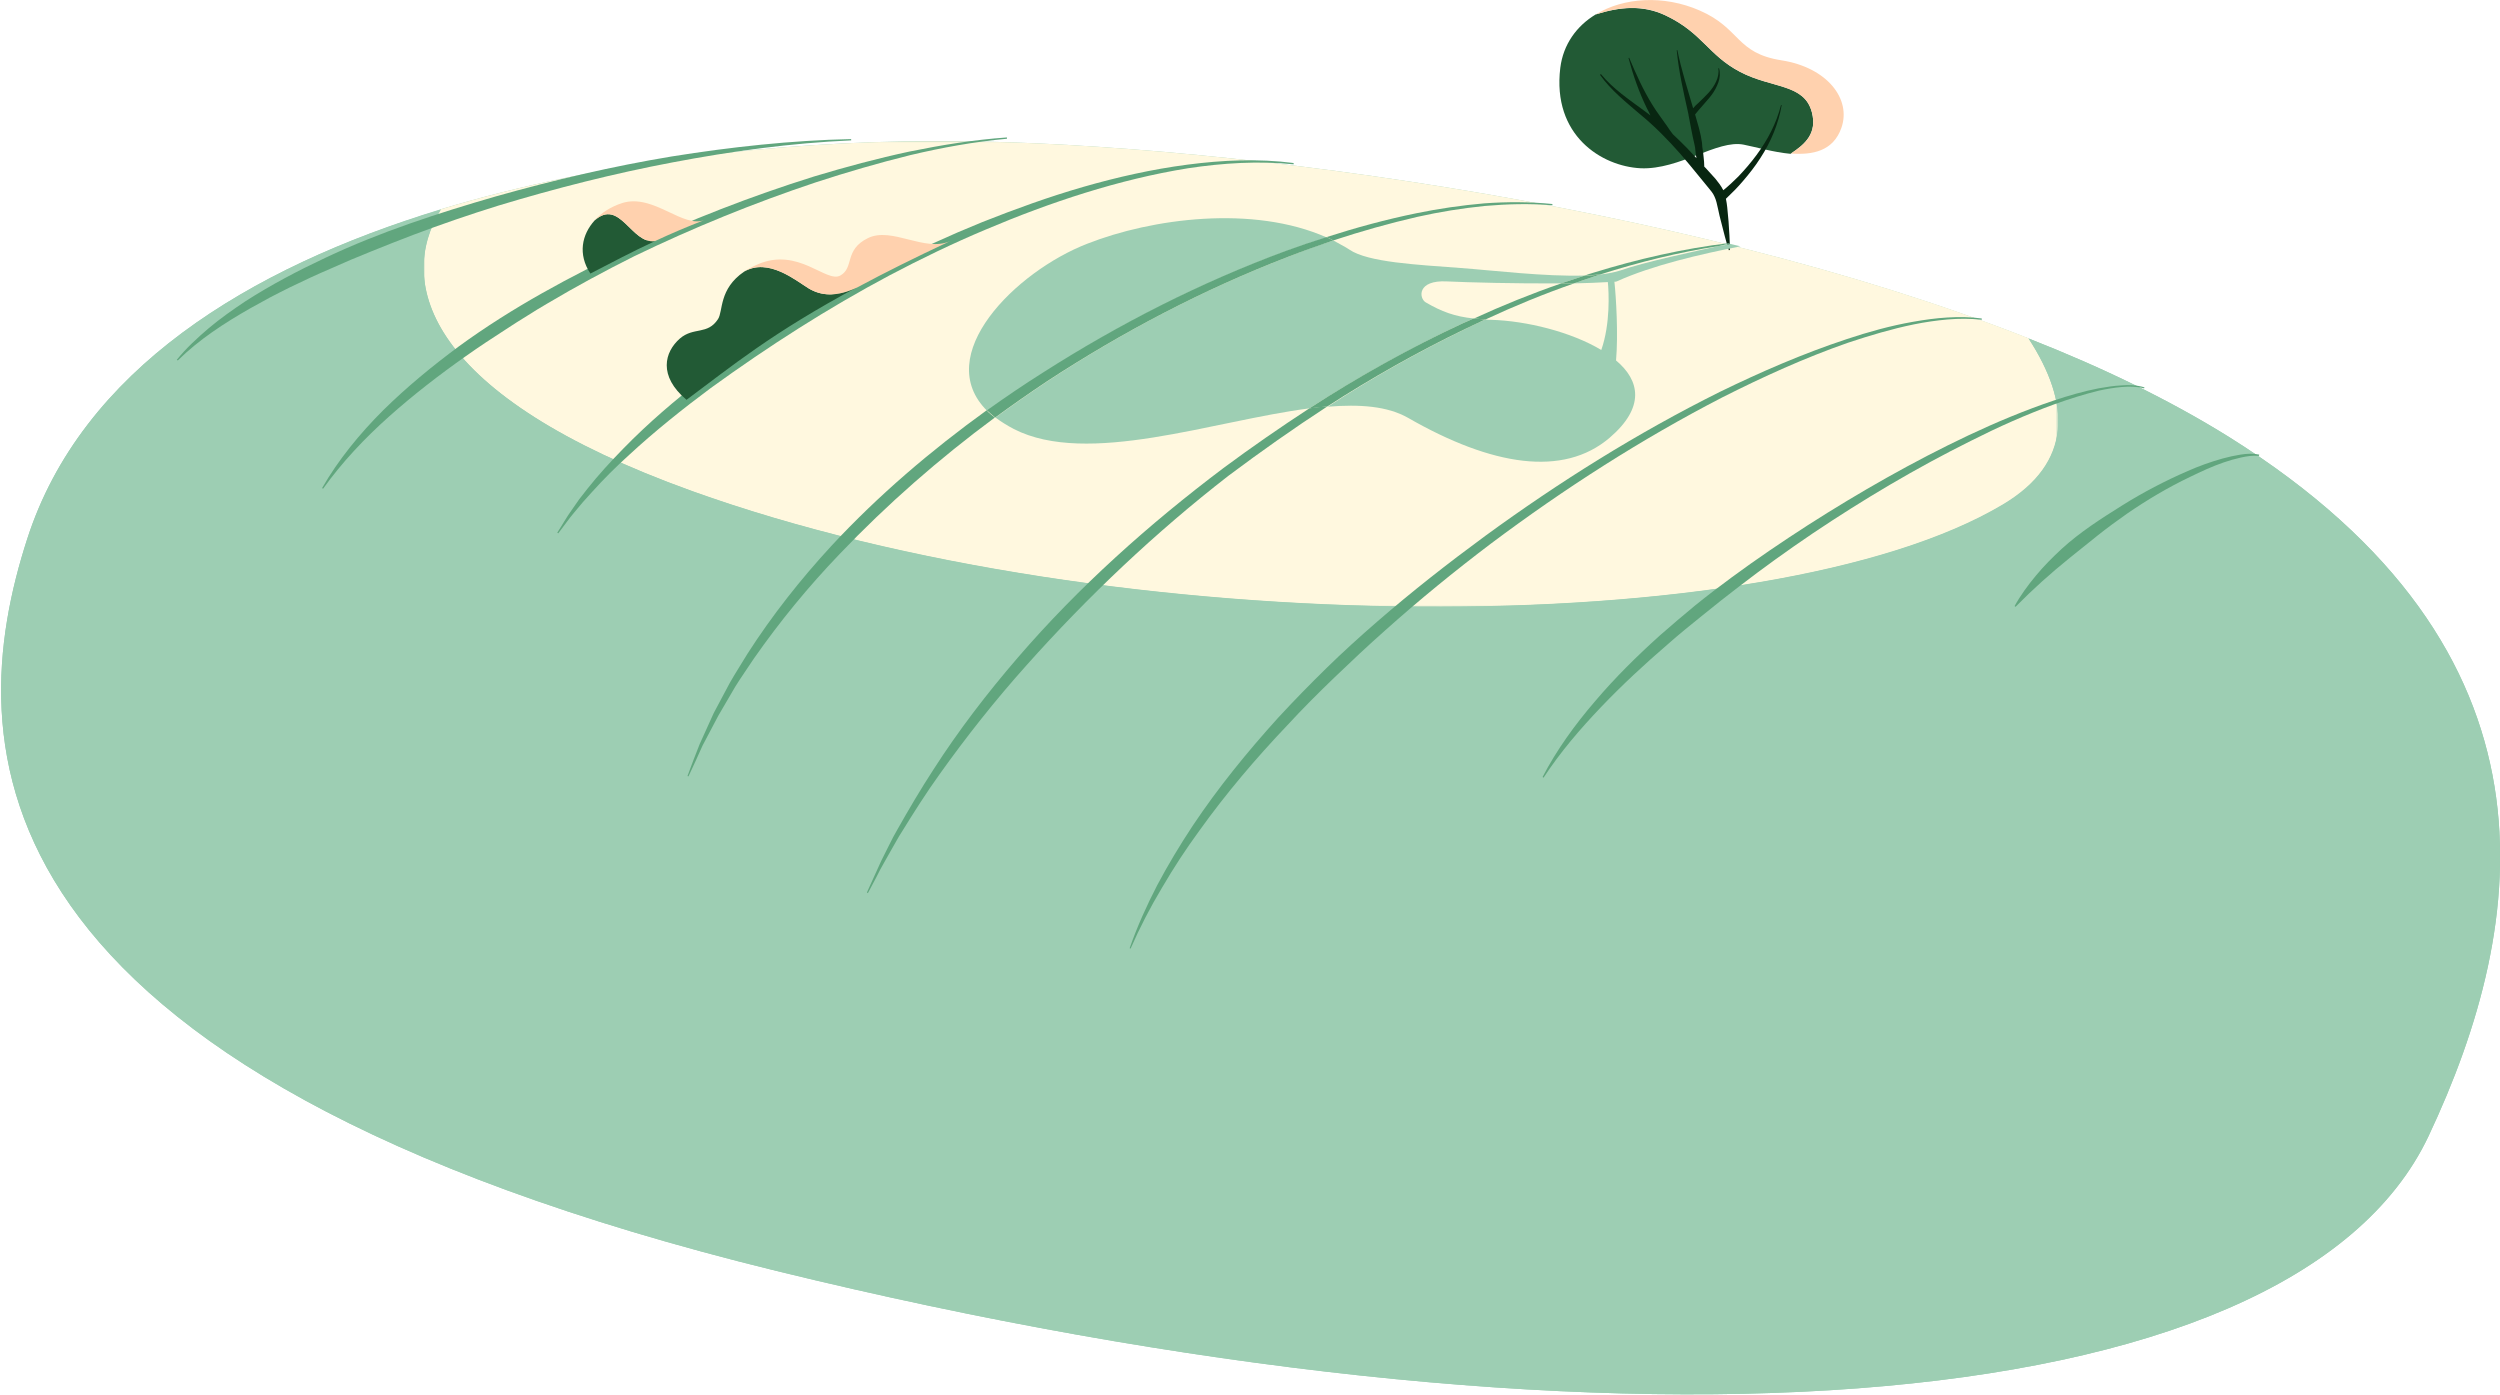 <?xml version="1.0" encoding="utf-8"?>
<!-- Generator: Adobe Illustrator 24.0.2, SVG Export Plug-In . SVG Version: 6.00 Build 0)  -->
<svg version="1.1" id="Colline_1_plan" xmlns="http://www.w3.org/2000/svg" xmlns:xlink="http://www.w3.org/1999/xlink" x="0px"
	 y="0px" width="762.2" height="425.2"  viewBox="0 0 762.2 425.2" style="enable-background:new 0 0 762.2 425.2;" xml:space="preserve">
<style type="text/css">
	.st0{fill:#9DCEB3;}
	.st1{fill:#225A35;}
	.st2{fill:#FFD1AE;}
	.st3{filter:url(#Adobe_OpacityMaskFilter);}
	.st4{fill:url(#SVGID_2_);}
	.st5{mask:url(#SVGID_1_);fill:#FFF8DF;}
	.st6{fill:#082611;}
	.st7{fill:none;}
	.st8{fill:#61A67E;}
</style>
<g>
	<path class="st0" d="M679.7,133.3c-17.8-11.1-38.5-21.2-61.2-30.1C512.5,61.3,364.5,42.6,283.9,43c-45.1,0.2-100.1,5.8-149.5,20.8
		C75.7,81.7,24.9,112.8,8.3,164.3c-19.9,61.5-21.2,162,228.5,223.2c249.6,61.1,461.5,48,503.6-41.1
		C771.2,281.1,783.5,198.3,679.7,133.3z"/>
	<g>
		<path class="st1" d="M552.4,34.2c-2.3-8.8-12.2-7.2-21.9-12.3c-9.7-5.1-11.5-11.9-22.7-17.2c-7-3.3-14.1-2.6-21.3-0.3
			c-5.8,3.5-9.9,9.1-10.8,16.3c-2.5,20.6,12.6,30,24.5,30.6c11.9,0.5,23.4-8.8,31.4-7.2c3.6,0.7,9,2.3,14.3,2.8
			C550.3,44,554.1,40.7,552.4,34.2z"/>
		<path class="st2" d="M543.2,18.4c-14.1-2.2-12.4-9.7-25-15.2c-11-4.8-23.2-4-31.7,1.2c7.2-2.3,14.3-3.1,21.3,0.3
			c11.2,5.3,13,12.1,22.7,17.2c9.7,5.1,19.6,3.6,21.9,12.3c1.7,6.5-2.1,9.8-6.4,12.6c6.6,0.5,12.9-0.7,15.4-7.8
			C564.5,30.2,557.1,20.6,543.2,18.4z"/>
	</g>
	<g>
		<defs>
			<filter id="Adobe_OpacityMaskFilter" filterUnits="userSpaceOnUse" x="129.2" y="43" width="498.4" height="142">
				<feColorMatrix  type="matrix" values="1 0 0 0 0  0 1 0 0 0  0 0 1 0 0  0 0 0 1 0"/>
			</filter>
		</defs>
		<mask maskUnits="userSpaceOnUse" x="129.2" y="43" width="498.4" height="142" id="SVGID_1_">
			<g class="st3">
				
					<radialGradient id="SVGID_2_" cx="511.145" cy="-179.149" r="302.874" fx="512.389" fy="-177.966" gradientTransform="matrix(0.991 0.133 -5.963550e-02 0.49 -138.117 58.335)" gradientUnits="userSpaceOnUse">
					<stop  offset="0.102" style="stop-color:#FFFFFF"/>
					<stop  offset="0.19" style="stop-color:#FAFAFA"/>
					<stop  offset="0.291" style="stop-color:#EDEDED"/>
					<stop  offset="0.397" style="stop-color:#D6D6D6"/>
					<stop  offset="0.508" style="stop-color:#B6B6B6"/>
					<stop  offset="0.622" style="stop-color:#8D8D8D"/>
					<stop  offset="0.738" style="stop-color:#5B5B5B"/>
					<stop  offset="0.854" style="stop-color:#202020"/>
					<stop  offset="0.913" style="stop-color:#000000"/>
				</radialGradient>
				<path class="st4" d="M686.5,78.1C675.6,177.8,532.3,244,366.4,225.8S74.8,112.2,85.7,12.6s154.2-165.8,320.1-147.7
					S697.4-21.5,686.5,78.1z"/>
			</g>
		</mask>
		<path class="st5" d="M211,149.7c128.6,46.2,328.6,46.4,399.6,4.1c21.3-12.7,20.8-30.8,7.8-50.7C512.5,61.3,364.5,42.6,283.9,43
			c-45.1,0.2-100.1,5.8-149.5,20.8C120.6,86.2,130,120.6,211,149.7z"/>
		<path class="st0" d="M679.7,133.3c-17.8-11.1-38.5-21.2-61.2-30.1c12.9,19.9,13.5,38-7.8,50.7c-71,42.2-271,42.1-399.6-4.1
			c-81.1-29.2-90.4-63.5-76.7-85.9C75.7,81.7,24.9,112.8,8.3,164.3c-19.9,61.5-21.2,162,228.5,223.2c249.6,61.1,461.5,48,503.6-41.1
			C771.2,281.1,783.5,198.3,679.7,133.3z"/>
	</g>
	<path class="st6" d="M543,32c-1.4,5.6-4.1,10.7-7.5,15.3c-1.7,2.3-3.5,4.4-5.5,6.5c-1.5,1.5-3,2.9-4.6,4.2
		c-0.7-1.4-1.6-2.5-2.4-3.5l-2.9-3.2c-0.2-0.2-0.3-0.3-0.5-0.5c0-1-0.1-2-0.2-2.9c-0.1-1-0.2-2-0.4-3.1c0-0.4-0.1-0.9-0.1-1.3
		c-0.4-3-1.3-5.8-2.1-8.6c0.7-0.9,1.4-1.7,2.2-2.6c0.9-1.1,1.9-2.1,2.8-3.3c0.9-1.2,1.6-2.5,2.1-3.9c0.5-1.4,0.6-2.9,0.2-4.3l-0.2,0
		c0.2,1.4-0.1,2.8-0.7,4.1c-0.6,1.3-1.4,2.4-2.3,3.4c-0.9,1-2,2-3,3c-0.6,0.5-1.2,1.1-1.7,1.7c-1.7-5.9-3.6-11.7-4.8-17.7l-0.2,0
		c0.6,6.5,2.1,12.9,3.5,19.2c0,0.2,0.1,0.3,0.1,0.5l0,0l0,0.1c0.6,3,1.1,6,1.8,8.9l0.2,1c0.1,1.1,0.2,2.1,0.4,3.2
		c-1-1-1.9-2.1-2.9-3.1c-1.4-1.4-2.8-2.8-4.3-4.2c-0.6-0.8-1.2-1.6-1.7-2.4c-1.5-2.2-3.1-4.2-4.5-6.5c-2.8-4.5-5-9.4-7.1-14.4
		l-0.2,0.1c1.4,5.2,3.2,10.4,5.6,15.3c0.4,0.7,0.7,1.4,1.1,2.2c-0.7-0.5-1.3-1-2-1.5c-4.6-3.4-9.4-6.6-13.1-11.1l-0.3,0.2
		c3.4,4.8,8,8.4,12.3,12.1c4.4,3.6,8.4,7.7,12.2,12c1.9,2.2,3.7,4.4,5.5,6.6l2.7,3.3c0.9,1.1,1.8,2.1,2.2,3.1c0.5,1,0.8,2.4,1.1,3.8
		c0.3,1.4,0.6,2.8,1,4.2c0.7,2.8,1.4,5.6,2.3,8.4l0.3-0.1c0-2.9-0.2-5.8-0.4-8.7c-0.1-1.4-0.3-2.9-0.4-4.3c-0.1-0.8-0.2-1.7-0.4-2.6
		c1.8-1.7,3.6-3.5,5.2-5.4c1.9-2.2,3.7-4.5,5.3-7c3.2-4.9,5.5-10.4,6.5-16.1L543,32z"/>
	<path class="st7" d="M441.3,85.8c-9.3-0.5-8.6,5.2-6.5,6.4c4.8,2.8,8.8,4.3,14.6,4.9c8.7-3.9,17.6-7.5,26.6-10.7
		C462.8,86.5,447.5,86.2,441.3,85.8z"/>
	<path class="st7" d="M524.1,75c-12.3,1.9-24.4,4.9-36.3,8.7c2.4-0.3,4.6-0.7,6.4-1.3C501,80,517.3,76.5,524.1,75z"/>
	<path class="st7" d="M488.2,106.7c2.8-7.9,2.3-17.5,2-20.7c-2.9,0.2-6.5,0.3-10.4,0.4c-9.2,3.2-18.2,6.9-27,11
		c0.5,0,1.1,0.1,1.6,0.1C465.3,97.8,479,101.2,488.2,106.7z"/>
	<path class="st0" d="M449.3,97.1c-5.8-0.6-9.8-2.1-14.6-4.9c-2.1-1.2-2.8-6.9,6.5-6.4c6.2,0.3,21.5,0.7,34.7,0.6
		c2.4-0.8,4.8-1.6,7.3-2.4c-12.1,0.4-28.3-1.6-38-2.3c-13.1-1-28.1-1.7-33.8-5.6c-0.5-0.3-0.9-0.6-1.3-0.8c-1.2-0.7-2.4-1.3-3.6-2
		c-4.6,1.5-9.3,3.2-13.8,5c-25.7,9.9-50.3,22.8-73.3,37.9c-5.4,3.6-10.7,7.3-15.9,11.1c1.6,1.2,3.5,2.4,5.6,3.5
		c22.5,11.5,60.7-2.5,90.1-6.3c15-9.6,30.6-18.3,46.7-25.9C447.1,98.1,448.2,97.6,449.3,97.1z"/>
	<path class="st0" d="M392.1,76.6c4.1-1.5,8.2-2.9,12.4-4.2c-22.5-10-53.4-5.8-73,1.9c-21.9,8.5-47.6,34.1-30.5,51
		c5.5-3.9,11.2-7.7,16.9-11.4C341.2,98.9,366.1,86.2,392.1,76.6z"/>
	<path class="st0" d="M524.1,75c-6.9,1.5-23.2,5-29.9,7.4c-1.8,0.6-3.9,1-6.4,1.3c-0.6,0.2-1.2,0.4-1.8,0.6
		c-2.1,0.7-4.1,1.4-6.2,2.1c3.9-0.1,7.4-0.2,10.4-0.4c0.3,3.1,0.8,12.7-2,20.7c-9.2-5.5-22.8-8.9-33.7-9.2c-0.6,0-1.1,0-1.6-0.1
		c-2.1,0.9-4.1,1.9-6.1,2.9c-14.5,7-28.5,14.9-42,23.7c9.7-0.8,18.2-0.2,24.5,3.4c25.6,14.7,47.3,18.1,61.4,6.1
		c10.9-9.3,9.3-17.5,2-23.6c0.7-8.1,0-19.4-0.5-24c0.2,0,0.5,0,0.7-0.1c10.8-4.9,25.5-8.3,37.7-10.7l-3.3-0.8l0,0l0,0.2
		C526.2,74.7,525.2,74.8,524.1,75z"/>
	<path class="st8" d="M113.3,76.6c4.2-1.7,8.5-3.4,12.7-5c8.5-3.2,17.2-6.2,25.9-8.9c17.5-5.3,35.2-9.8,53.2-13.2
		c17.9-3.4,36.1-5.9,54.4-6.7l0-0.4c-18.3,0.4-36.6,2.4-54.7,5.3c-18.1,3-36,7.2-53.7,12.2c-17.6,5.1-35.2,10.8-51.9,18.7
		c-8.3,3.9-16.5,8.2-24.3,13.2C71,94.4,67.3,97,63.7,100c-3.5,3-6.9,6.1-9.8,9.7l0.3,0.2c6.5-6.4,14.2-11.4,22.1-15.9
		c2-1.1,4-2.2,6-3.3c2-1,4-2.1,6.1-3.1c4.1-2,8.2-3.9,12.4-5.7C104.8,80.1,109,78.3,113.3,76.6z"/>
	<path class="st8" d="M248.7,55.6c9.5-3.1,19.1-5.9,28.8-8.3c9.7-2.3,19.6-4.1,29.5-5l0-0.4c-10,0.7-19.9,2.3-29.7,4.3
		c-9.8,2.1-19.5,4.7-29.1,7.6c-19.2,6-37.9,13.3-56.1,21.8c-18.1,8.6-35.9,18.1-52.2,30c-8.1,6-15.9,12.4-23.1,19.5
		c-7.1,7.1-13.6,15-18.6,23.7l0.3,0.2c5.8-8.1,12.7-15.4,20.1-22c7.4-6.6,15.3-12.7,23.4-18.4c4.1-2.9,8.2-5.6,12.4-8.3
		c2.1-1.4,4.2-2.7,6.3-4l3.2-2l3.2-1.9c8.6-5.1,17.3-9.8,26.3-14.3C211.2,69.5,229.8,61.9,248.7,55.6z"/>
	<path class="st8" d="M271.3,83.9c9.5-5,19.2-9.7,29.2-13.9c9.9-4.2,20-8,30.3-11.2c10.3-3.2,20.8-5.8,31.4-7.5
		c10.6-1.6,21.5-2.3,32.2-1.2l0-0.4c-10.8-1.4-21.7-0.9-32.4,0.5c-10.7,1.4-21.4,3.8-31.8,6.8c-10.4,3-20.6,6.7-30.7,10.7
		c-10.1,4.1-19.9,8.6-29.6,13.5c-19.3,9.8-38.1,20.9-55.4,34.1c-8.6,6.6-16.9,13.7-24.5,21.5c-3.8,3.9-7.5,7.9-10.9,12.2l-2.5,3.2
		l-2.3,3.3c-1.6,2.2-2.9,4.6-4.4,6.9l0.3,0.2l2.4-3.2c0.4-0.5,0.8-1.1,1.2-1.6l1.3-1.6l2.6-3.1l2.7-3c3.6-4,7.4-7.8,11.4-11.4
		c7.9-7.3,16.3-14,24.9-20.4C234.1,105.7,252.3,94,271.3,83.9z"/>
	<path class="st8" d="M253.5,166.4c-9.4,10.2-18.1,21.2-25.6,32.9c-1.8,3-3.7,5.9-5.4,8.9c-1.6,3.1-3.3,6.1-4.9,9.2l-4.3,9.5
		c-1.3,3.2-2.5,6.5-3.7,9.7l0.3,0.1c1.5-3.1,2.9-6.3,4.3-9.4l4.8-9.1c1.7-3,3.5-5.9,5.2-8.9c1.8-2.9,3.8-5.7,5.7-8.6
		c7.9-11.3,16.6-21.9,26.1-31.8c14.5-15.2,30.4-29.1,47.3-41.6c-0.9-0.7-1.8-1.4-2.5-2.2C283.9,137.3,267.8,151,253.5,166.4z"/>
	<path class="st8" d="M432.2,66.1c6.7-1.5,13.5-2.6,20.4-3.3c6.9-0.6,13.8-0.8,20.7-0.2l0-0.4c-6.9-0.7-13.8-0.7-20.8-0.2
		c-6.9,0.6-13.8,1.6-20.6,3c-9.3,1.9-18.5,4.4-27.5,7.3c0.7,0.3,1.4,0.6,2.1,1C415,70.5,423.5,68.1,432.2,66.1z"/>
	<path class="st8" d="M392.7,78.3c4.6-1.8,9.2-3.4,13.8-5c-0.7-0.3-1.4-0.7-2.1-1c-4.2,1.3-8.3,2.7-12.4,4.2
		c-26,9.6-50.9,22.3-74.2,37.2c-5.7,3.6-11.3,7.4-16.9,11.4c0.8,0.7,1.6,1.5,2.5,2.2c5.2-3.8,10.5-7.5,15.9-11.1
		C342.4,101.1,367,88.2,392.7,78.3z"/>
	<path class="st8" d="M476,86.4c-9,3.1-17.9,6.7-26.6,10.7c1.1,0.1,2.3,0.2,3.5,0.3c8.8-4.1,17.8-7.8,27-11
		C478.6,86.4,477.3,86.4,476,86.4z"/>
	<path class="st8" d="M404.7,123.9c-1.8,0.1-3.6,0.3-5.5,0.6c-8.9,5.8-17.7,11.9-26.2,18.2c-22.7,17.1-44.1,36.2-62.7,57.8
		c-9.3,10.8-18,22.1-25.7,34.1c-3.9,6-7.5,12.1-11,18.3c-0.9,1.5-1.7,3.1-2.5,4.7l-2.4,4.8c-1.5,3.2-2.9,6.5-4.4,9.7l0.3,0.2
		l2.5-4.7c0.8-1.6,1.6-3.2,2.5-4.7l2.6-4.6c0.9-1.5,1.7-3.1,2.7-4.6c3.7-6,7.5-12,11.6-17.7c8.2-11.5,17-22.6,26.4-33.1
		c18.8-21.1,39.4-40.6,61.7-57.9C384.5,137.6,394.4,130.6,404.7,123.9z"/>
	<path class="st8" d="M524.1,75c1.9-0.4,3.1-0.7,3.1-0.7l0-0.2c-14.1,1.7-28,4.9-41.6,9.1c-0.8,0.2-1.6,0.5-2.4,0.8
		c1.6-0.1,3.1-0.2,4.6-0.3C499.7,79.9,511.8,76.9,524.1,75z"/>
	<path class="st8" d="M446.7,100.3c2-1,4.1-1.9,6.1-2.9c-1.3-0.1-2.4-0.2-3.5-0.3c-1.1,0.5-2.3,1-3.4,1.5
		c-16.1,7.5-31.7,16.2-46.7,25.9c1.9-0.2,3.7-0.4,5.5-0.6C418.2,115.2,432.2,107.3,446.7,100.3z"/>
	<path class="st8" d="M479.8,86.4c2-0.7,4.1-1.4,6.2-2.1c0.6-0.2,1.2-0.4,1.8-0.6c-1.4,0.2-3,0.3-4.6,0.3c-2.4,0.8-4.9,1.6-7.3,2.4
		C477.3,86.4,478.6,86.4,479.8,86.4z"/>
	<path class="st0" d="M527.3,74.5l0-0.2c0,0-1.2,0.2-3.1,0.7C525.2,74.8,526.2,74.7,527.3,74.5z"/>
	<path class="st8" d="M563.4,104.5c6.6-2.2,13.3-4.2,20.1-5.6c3.4-0.7,6.9-1.2,10.3-1.5c3.5-0.3,7-0.3,10.4,0.1l0-0.4
		c-3.5-0.5-7-0.5-10.5-0.3c-3.5,0.2-7,0.7-10.4,1.3c-6.9,1.2-13.7,3.1-20.3,5.3c-13.3,4.4-26.2,10-38.7,16.1
		c-25.1,12.5-48.9,27.4-71.5,43.9c-11.3,8.3-22.3,16.9-32.9,26.1c-5.3,4.6-10.5,9.3-15.5,14.2c-5,4.9-9.9,9.9-14.7,15.1
		c-9.4,10.4-18.3,21.3-26.1,33c-3.9,5.9-7.5,11.9-10.8,18.1c-3.2,6.2-6.1,12.6-8.4,19.2l0.3,0.1c2.8-6.4,6-12.6,9.6-18.6
		c3.5-6,7.3-11.8,11.4-17.4c8.1-11.3,17.1-21.9,26.7-32c4.7-5.1,9.6-10,14.6-14.8c5-4.8,10.1-9.6,15.3-14.2
		c10.4-9.3,21.2-18.1,32.3-26.5c22.3-16.7,45.8-31.8,70.6-44.6C537.5,114.9,550.2,109.1,563.4,104.5z"/>
	<path class="st8" d="M639.9,119.1c2.3-0.5,4.6-0.9,6.9-1.1c2.3-0.2,4.6-0.2,6.9,0.4l0.1-0.3c-2.3-0.7-4.7-0.8-7-0.6
		c-2.3,0.1-4.7,0.5-7,0.9c-4.6,0.9-9.1,2.2-13.6,3.7c-8.9,3-17.5,6.6-26,10.6c-16.9,8-33.2,17.3-49,27.4
		c-7.9,5.1-15.6,10.3-23.2,15.9c-3.8,2.8-7.5,5.6-11.2,8.6c-3.6,3-7.2,6-10.7,9.1c-7,6.3-13.7,12.9-19.8,20.1
		c-6.1,7.1-11.7,14.8-16,23.1l0.3,0.2c5.1-7.8,11.2-14.9,17.6-21.6c6.4-6.7,13.2-13,20.3-19.1c3.5-3.1,7.1-6,10.7-8.9
		c3.6-2.9,7.2-5.8,10.9-8.6c7.4-5.7,14.9-11.1,22.6-16.3c15.5-10.4,31.5-19.9,48.2-28.2c8.3-4.2,16.8-8,25.6-11.2
		C631,121.6,635.4,120.2,639.9,119.1z"/>
	<path class="st8" d="M683.1,138.6c-1.9,0.3-3.7,0.7-5.5,1.2c-3.6,1-7.2,2.3-10.6,3.8c-6.9,3-13.6,6.5-20,10.5
		c-6.4,4-12.8,8.1-18.4,13.2c-2.8,2.6-5.5,5.3-7.9,8.2c-2.4,2.9-4.7,6-6.5,9.3l0.3,0.2c5.3-5.4,10.8-10.3,16.5-14.9
		c2.9-2.3,5.7-4.6,8.6-6.9c2.9-2.3,5.9-4.5,8.9-6.6c6.1-4.2,12.5-8,19.2-11.2c3.3-1.6,6.7-3.2,10.2-4.4c1.7-0.6,3.5-1.1,5.3-1.5
		c1.8-0.4,3.6-0.7,5.5-0.5l0.1-0.4C686.9,138.2,685,138.3,683.1,138.6z"/>
	<g>
		<path class="st1" d="M246.5,87.9c-3.9-2.4-12.3-9.4-19.6-5.1c-7.8,5.3-6.4,12.1-8,14.5c-3.2,4.9-7.4,2.3-11.6,5.9
			c-4.7,4.1-6.7,11.4,2,18.7c13.6-10.1,25.8-20.3,52.3-34.5C255.1,90.7,250.3,90.2,246.5,87.9z"/>
		<path class="st2" d="M264.6,72.6c-7.3,3.6-4.1,9-8.4,11.4c-4.3,2.4-12.8-8.8-25.2-3.4c-1.6,0.7-2.9,1.4-4.1,2.2
			c7.3-4.3,15.7,2.7,19.6,5.1c3.8,2.3,8.6,2.8,15.1-0.4c8-4.3,17.2-8.9,28.1-14C281.9,77,271.9,69,264.6,72.6z"/>
	</g>
	<g>
		<path class="st1" d="M181.3,67.2c-3.9,4.3-5.2,10.3-1.3,16.2c6.2-3.2,12.6-6.6,19.7-9.9C192.5,74.6,189,60.3,181.3,67.2z"/>
		<path class="st2" d="M189.7,61.9c-3.4,1.1-6.3,2.9-8.4,5.3c7.7-6.9,11.3,7.4,18.4,6.3c4.7-2.2,9.8-4.4,15.3-6.5
			C208.3,69.9,199.3,58.9,189.7,61.9z"/>
	</g>
</g>
</svg>
